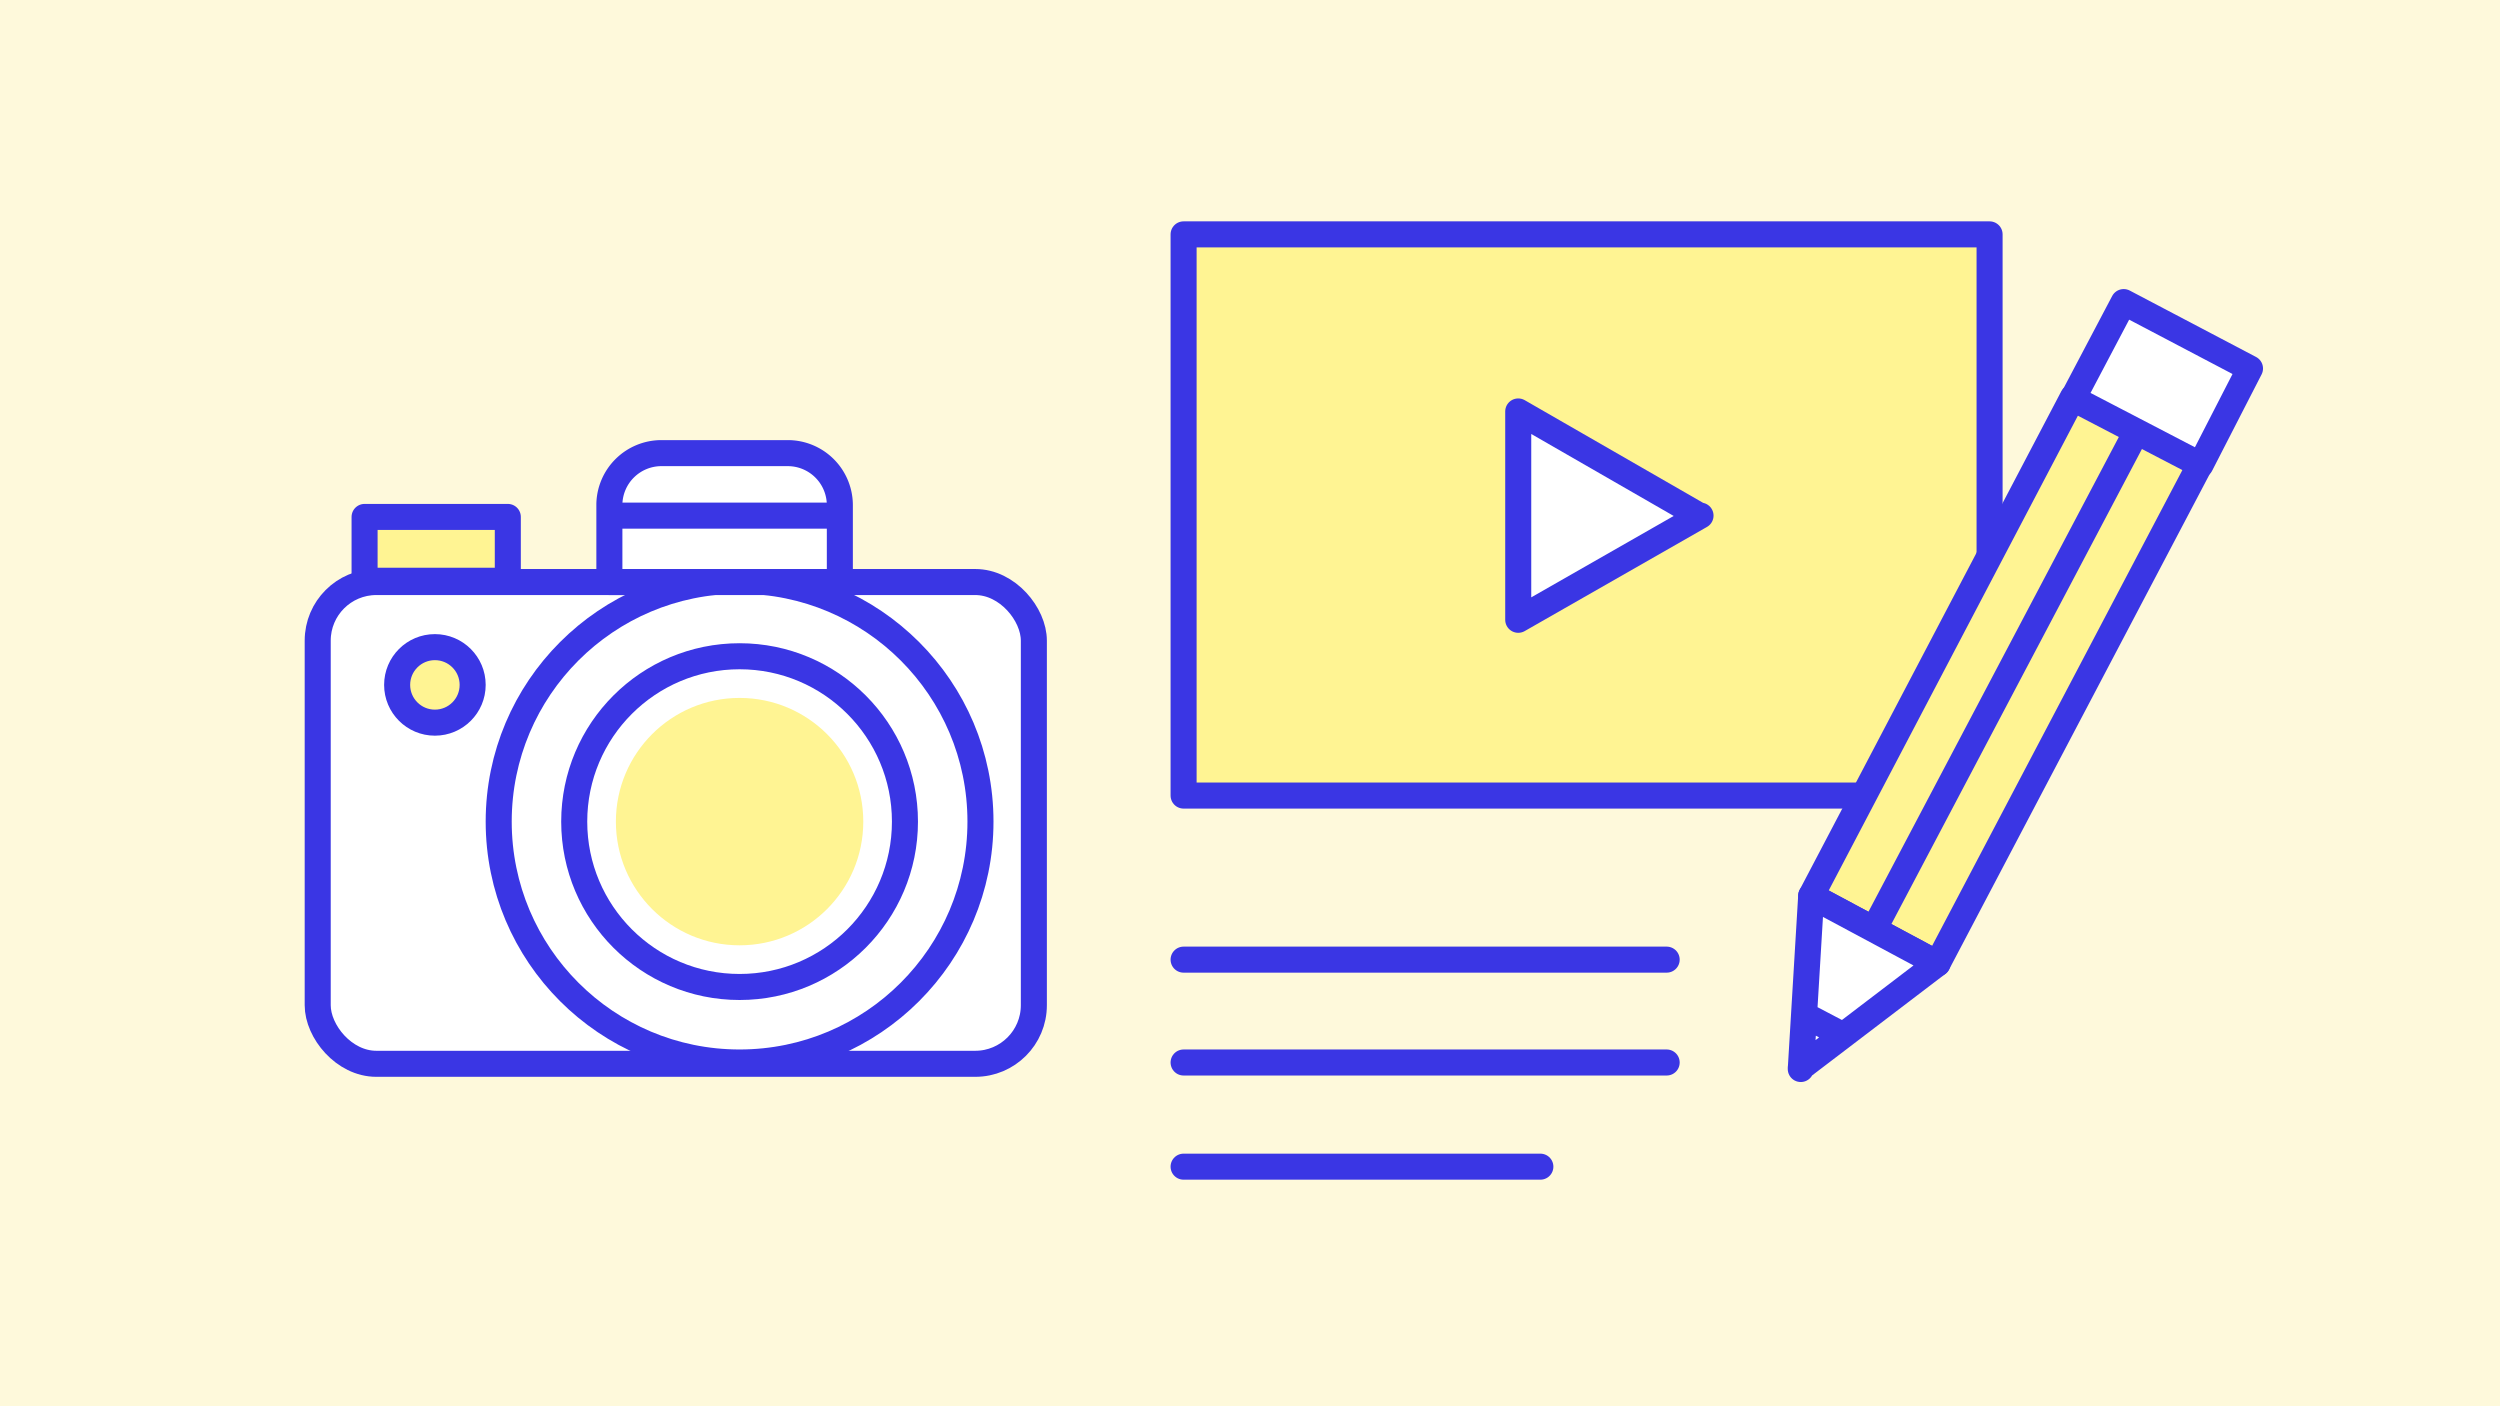<svg xmlns="http://www.w3.org/2000/svg" width="192" height="108" viewBox="0 0 192 108">
    <defs>
        <style>
            .b,.g{fill:#fff493}.b,.c,.f,.g{stroke:#3a36e4;stroke-width:2px;stroke-linejoin:round}.c{fill:#fff}.f{fill:none}.g{stroke-linecap:round}
        </style>
    </defs>
    <path fill="#fef9db" d="M0 0h192v108H0z"/>
    <path class="b" d="M90.9 18h61.9v43.1H90.9z"/>
    <path class="c" d="M130.5 39.6l-13.9-8v16l14-8z"/>
    <path class="b" d="M148.8 74l-9.7-5.2 20.1-38.3 9.8 5.1zM143.9 71.4l20.2-38.3"/>
    <path class="c" d="M169 35.7l-9.8-5.1 3.9-7.4 9.7 5.1zM138.3 82l10.5-8-9.7-5.2-.8 13.3zM142.1 79.8l-4-2.1"/>
    <path class="b" d="M28 39.7h11v4.9H28z"/>
    <rect class="c" x="24.4" y="44.7" width="55" height="37" rx="4.5"/>
    <circle class="c" cx="56.8" cy="63.1" r="18.5"/>
    <path class="c" d="M50.8 34.8h9.7a4 4 0 014 4v5.9H46.8v-6a4 4 0 014-3.9z"/>
    <circle cx="33.4" cy="52.6" r="2.9" stroke-miterlimit="10" stroke="#3a36e4" stroke-width="2" fill="#fff493"/>
    <circle cx="56.8" cy="63.1" r="9.5" fill="#fff493"/>
    <path class="f" d="M46.9 39.6h17.5"/>
    <circle class="f" cx="56.8" cy="63.1" r="12.7"/>
    <path class="g" d="M90.9 73.7H128M90.9 81.6H128M90.9 89.6h27.4"/>
</svg>
